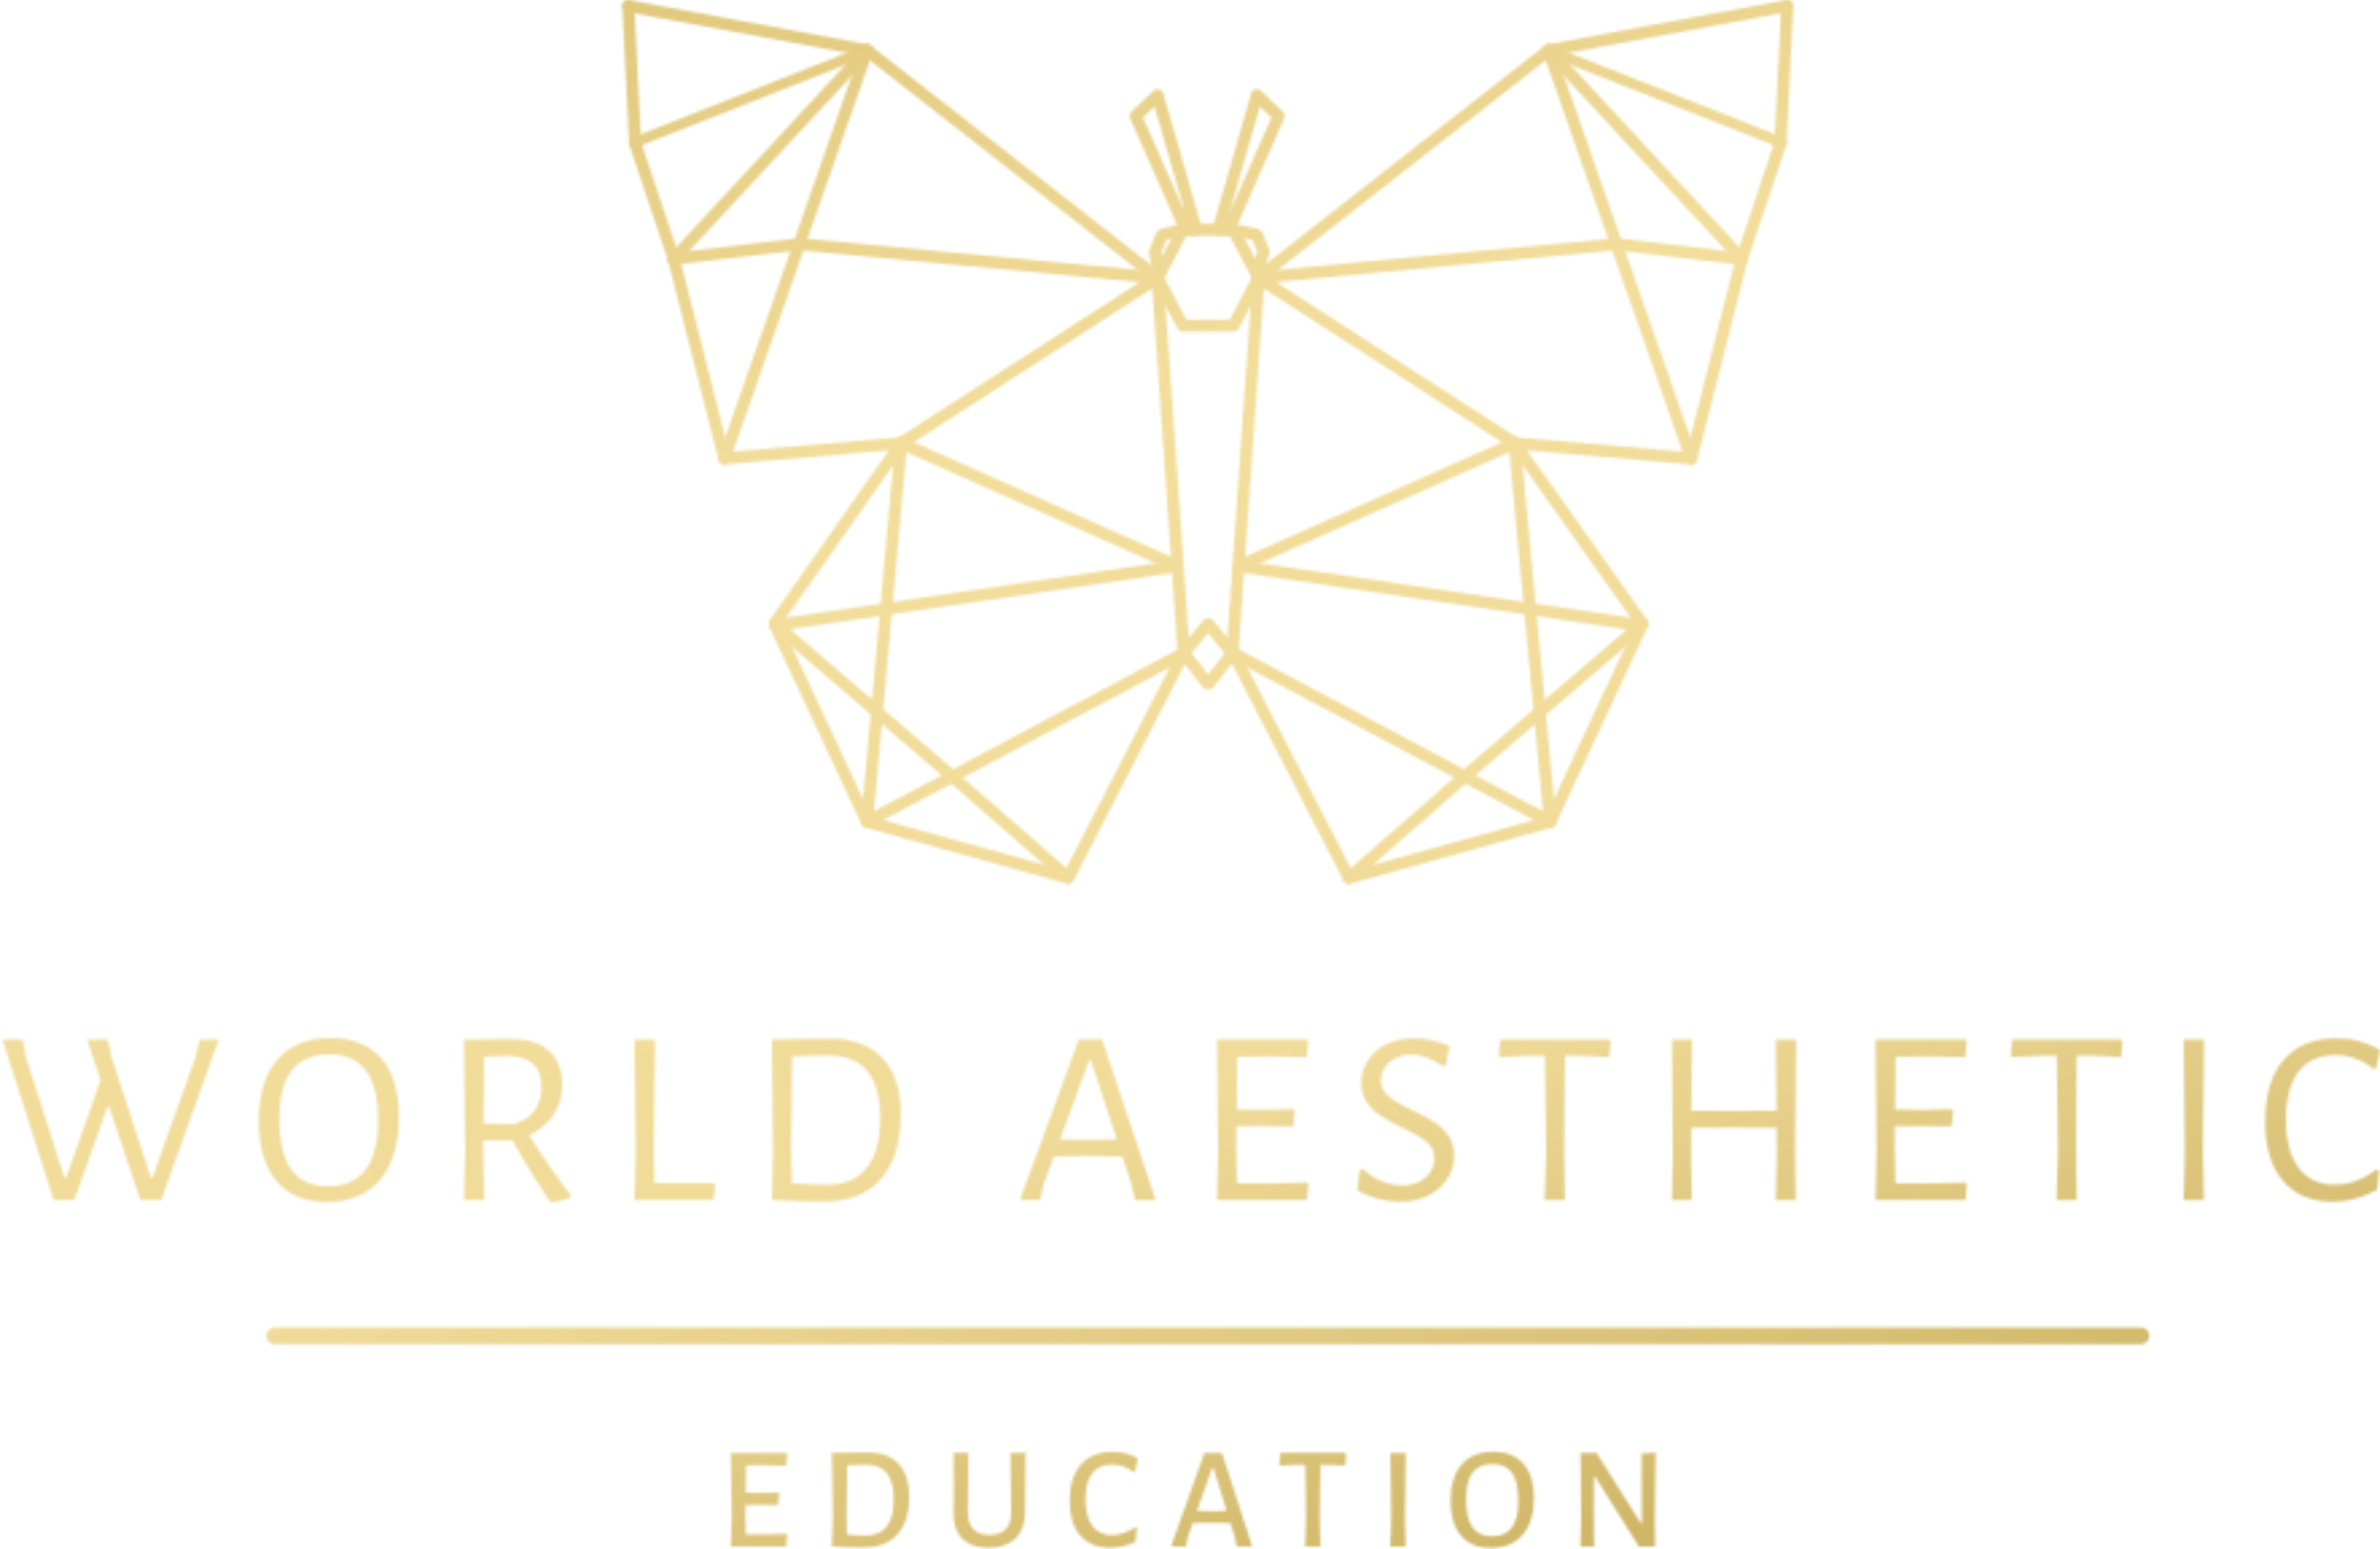<?xml version="1.0" encoding="UTF-8"?> <svg xmlns="http://www.w3.org/2000/svg" width="885" height="576" viewBox="0 0 885 576" fill="none"><mask id="mask0_2_75" style="mask-type:alpha" maskUnits="userSpaceOnUse" x="0" y="0" width="886" height="576"><path d="M458.606 123.357H439.82C438.993 123.357 438.219 122.902 437.847 122.169L428.438 104.322V102.236L437.847 84.379C438.219 83.645 438.993 83.191 439.82 83.191H458.606C459.433 83.191 460.197 83.645 460.589 84.379L469.977 102.236V104.322L460.589 122.169C460.197 122.902 459.433 123.357 458.606 123.357ZM441.162 118.885H457.253L465.464 103.279L457.253 87.663H441.162L432.951 103.279L441.162 118.885Z" fill="#F2DD9B"></path><path d="M449.208 256.63L447.442 255.783L438.405 244.267L437.929 243.038L428.18 103.434C428.097 102.195 429.016 101.131 430.256 101.048C431.474 100.986 432.559 101.885 432.652 103.124L442.35 242.036L449.208 250.764L456.066 242.036L465.764 103.124C465.846 101.885 466.941 100.986 468.16 101.048C469.389 101.131 470.318 102.195 470.236 103.434L460.486 243.038L460.011 244.267L450.974 255.783L449.208 256.63Z" fill="#F2DD9B"></path><path d="M458.255 245.114L456.53 244.309L449.208 235.468L441.885 244.309C441.1 245.248 439.685 245.383 438.735 244.598C437.795 243.813 437.65 242.398 438.446 241.448L447.493 230.531C448.34 229.508 450.085 229.508 450.932 230.531L459.969 241.448C460.754 242.398 460.63 243.813 459.68 244.598L458.255 245.114Z" fill="#F2DD9B"></path><path d="M431.051 104.312C429.998 104.312 429.068 103.558 428.862 102.484L427.281 94.159L427.405 92.91L429.987 86.465L431.547 85.133L439.293 83.253C440.501 82.953 441.699 83.697 441.999 84.895C442.288 86.103 441.555 87.302 440.346 87.601L433.726 89.202L431.815 93.963L433.272 101.637C433.499 102.845 432.704 104.023 431.485 104.25L431.051 104.312Z" fill="#F2DD9B"></path><path d="M467.148 103.899L466.404 103.775C465.237 103.362 464.617 102.081 465.03 100.914L467.53 93.798L465.702 89.243L458.141 87.611C456.933 87.353 456.158 86.155 456.427 84.947C456.685 83.738 457.883 82.964 459.081 83.232L467.798 85.102L469.409 86.455L471.991 92.899L472.033 94.469L469.254 102.37C468.934 103.32 468.067 103.899 467.148 103.899Z" fill="#F2DD9B"></path><path d="M444.777 87.673H444.715L440.853 87.57C439.985 87.549 439.221 87.033 438.87 86.238L420.269 44.079C419.887 43.211 420.093 42.209 420.764 41.559L428.872 33.812C429.43 33.265 430.246 33.069 431 33.265C431.754 33.472 432.353 34.06 432.569 34.814L446.925 84.833L446.533 86.816L444.777 87.673ZM425.009 43.697L440.667 79.204L429.306 39.596L425.009 43.697Z" fill="#F2DD9B"></path><path d="M453.029 87.673L451.253 86.795L450.871 84.812L465.237 34.794C465.444 34.04 466.043 33.451 466.797 33.244C467.55 33.038 468.366 33.244 468.934 33.792L477.032 41.538C477.713 42.199 477.899 43.201 477.527 44.058L458.937 86.227C458.586 87.012 457.801 87.539 456.944 87.56L453.081 87.663H453.029V87.673ZM468.511 39.596L457.14 79.215L472.807 43.696L468.511 39.596Z" fill="#F2DD9B"></path><path d="M234.56 7.466L235.262 4.832L321.46 20.851L429.037 105.055C430.018 105.82 431.423 105.655 432.187 104.673C432.941 103.692 432.776 102.298 431.805 101.534L323.784 16.998L322.813 16.534L234.043 0.04C232.876 -0.167 231.782 0.546 231.482 1.672L231.472 2.808C232.99 4.068 233.847 5.627 234.56 7.466Z" fill="#F2DD9B"></path><path d="M438.208 208.315L336.002 162.758L334.907 162.562L271.039 168.046L252.717 95.678L252.21 94.727L251.002 93.385C250.217 94.665 249.536 95.595 248.276 96.473L248.523 97.33L267.176 170.979C267.434 172.054 268.457 172.766 269.531 172.663L334.701 167.086L436.37 212.405L437.279 212.591C438.136 212.591 438.952 212.106 439.334 211.269C439.84 210.143 439.324 208.821 438.208 208.315Z" fill="#F2DD9B"></path><path d="M323.949 17.122C323.319 16.523 322.39 16.337 321.574 16.658L320.283 17.174C320.252 19.064 319.653 20.985 318.31 22.772L318.661 22.627L267.217 169.699C266.814 170.876 267.424 172.136 268.591 172.549L269.345 172.673C270.264 172.673 271.132 172.105 271.452 171.176L324.517 19.477C324.806 18.661 324.579 17.732 323.949 17.122Z" fill="#F2DD9B"></path><path d="M430.421 105.51L430.214 105.5L297.23 93.034L250.816 98.456C249.577 98.58 248.482 97.712 248.337 96.483C248.193 95.254 249.071 94.149 250.3 94.004L296.952 88.561L297.416 88.551L430.648 101.038C431.877 101.151 432.786 102.246 432.673 103.475C432.538 104.653 431.567 105.51 430.421 105.51Z" fill="#F2DD9B"></path><path d="M335.093 167.034C334.36 167.034 333.637 166.673 333.214 166.012C332.542 164.979 332.842 163.595 333.875 162.913L429.213 101.389C430.246 100.718 431.64 101.017 432.311 102.06C432.983 103.093 432.673 104.487 431.64 105.159L336.302 166.683L335.093 167.034Z" fill="#F2DD9B"></path><path d="M250.548 98.477L249.03 97.877C248.121 97.031 248.069 95.616 248.906 94.707L320.768 17.205C321.605 16.306 323.02 16.255 323.929 17.091C324.827 17.938 324.879 19.353 324.042 20.262L252.19 97.754L250.548 98.477Z" fill="#F2DD9B"></path><path d="M235.076 54.748L234.095 53.694C233.682 52.682 234.188 51.535 235.19 51.133L321.956 16.833C322.978 16.43 324.125 16.926 324.527 17.928C324.941 18.94 324.445 20.087 323.433 20.489L236.667 54.789L235.076 54.748Z" fill="#F2DD9B"></path><path d="M663.184 54.748L664.176 53.694C664.579 52.682 664.083 51.535 663.081 51.133L576.315 16.833C575.293 16.43 574.146 16.926 573.733 17.928C573.33 18.94 573.826 20.087 574.828 20.489L661.604 54.789L663.184 54.748Z" fill="#F2DD9B"></path><path d="M236.161 55.45C234.973 55.45 233.992 54.52 233.93 53.322L231.41 2.353C231.348 1.114 232.298 0.06 233.537 0.009C234.787 -0.095 235.82 0.897 235.882 2.136L238.402 53.105C238.464 54.345 237.514 55.388 236.285 55.45H236.161Z" fill="#F2DD9B"></path><path d="M250.548 98.477C249.608 98.477 248.73 97.888 248.43 96.948L234.023 53.932C233.641 52.754 234.271 51.494 235.438 51.102C236.615 50.709 237.875 51.349 238.268 52.517L252.665 95.523C253.057 96.7 252.417 97.97 251.25 98.353L250.548 98.477Z" fill="#F2DD9B"></path><path d="M469.193 105.045L576.77 20.84L662.967 4.822L664.145 9.263L664.238 8.736C664.641 6.102 665.302 4.181 666.675 2.746L666.748 1.661C666.448 0.535 665.343 -0.167 664.176 0.04L575.427 16.534L574.456 16.978L466.435 101.513C465.464 102.267 465.299 103.682 466.063 104.653C466.817 105.634 468.222 105.799 469.193 105.045Z" fill="#F2DD9B"></path><path d="M648.829 95.13L647.331 93.302L646.019 94.738L645.513 95.698L627.202 168.057L563.333 162.583L562.238 162.779L460.032 208.336C458.906 208.832 458.4 210.154 458.896 211.279C459.267 212.116 460.083 212.601 460.941 212.601L461.849 212.405L563.529 167.086L628.699 172.673C629.794 172.776 630.796 172.053 631.064 170.99L649.717 97.33L649.892 96.07L648.829 95.13Z" fill="#F2DD9B"></path><path d="M579.568 22.638L580.581 23.04C579.651 21.295 579.083 19.446 578.938 17.556L576.666 16.647C575.861 16.317 574.921 16.503 574.291 17.112C573.661 17.711 573.433 18.63 573.733 19.467L626.799 171.165C627.129 172.085 627.976 172.663 628.916 172.663L629.659 172.539C630.827 172.126 631.446 170.855 631.023 169.678L579.568 22.638Z" fill="#F2DD9B"></path><path d="M467.809 105.51C466.672 105.51 465.702 104.642 465.588 103.486C465.474 102.257 466.373 101.162 467.612 101.048L600.834 88.561L601.309 88.572L647.961 94.015C649.19 94.159 650.057 95.264 649.923 96.493C649.779 97.722 648.632 98.59 647.444 98.466L601.02 93.044L468.025 105.5L467.809 105.51Z" fill="#F2DD9B"></path><path d="M563.147 167.034L561.939 166.673L466.611 105.148C465.567 104.477 465.268 103.093 465.939 102.05C466.611 101.007 468.005 100.718 469.038 101.379L564.376 162.903C565.409 163.574 565.708 164.958 565.037 166.001C564.603 166.683 563.88 167.034 563.147 167.034Z" fill="#F2DD9B"></path><path d="M647.692 98.476L646.05 97.764L574.198 20.272C573.361 19.363 573.413 17.949 574.312 17.102C575.22 16.265 576.635 16.317 577.472 17.215L649.335 94.717C650.171 95.616 650.12 97.041 649.211 97.888L647.692 98.476Z" fill="#F2DD9B"></path><path d="M662.079 55.45H661.966C660.726 55.388 659.787 54.345 659.838 53.105L662.358 2.136C662.42 0.897 663.412 -0.105 664.703 0.009C665.932 0.071 666.882 1.114 666.83 2.353L664.31 53.322C664.259 54.531 663.267 55.45 662.079 55.45Z" fill="#F2DD9B"></path><path d="M647.692 98.476L646.98 98.353C645.802 97.96 645.172 96.69 645.565 95.523L659.952 52.517C660.344 51.339 661.615 50.699 662.792 51.102C663.969 51.494 664.589 52.764 664.197 53.931L649.799 96.948C649.51 97.888 648.632 98.476 647.692 98.476Z" fill="#F2DD9B"></path><path d="M397.196 328.606L396.597 328.524L321.811 307.733L320.386 306.525L285.983 232.896L286.179 230.676L333.265 163.512C333.978 162.5 335.362 162.263 336.384 162.954C337.396 163.667 337.644 165.061 336.932 166.084L290.59 232.183L324.011 303.695L396.06 323.711L438.198 241.851C438.756 240.756 440.109 240.322 441.214 240.89C442.309 241.448 442.742 242.79 442.174 243.895L399.199 327.377C398.797 328.152 398.012 328.606 397.196 328.606Z" fill="#F2DD9B"></path><path d="M322.41 307.816C321.615 307.816 320.83 307.382 320.427 306.638C319.839 305.544 320.262 304.191 321.346 303.602L439.117 240.911C440.202 240.332 441.555 240.745 442.133 241.83C442.722 242.925 442.309 244.278 441.214 244.856L323.453 307.558L322.41 307.816Z" fill="#F2DD9B"></path><path d="M354.076 290.95L352.62 290.403L286.541 233.66C285.601 232.844 285.488 231.44 286.293 230.5C287.099 229.56 288.514 229.446 289.454 230.252L355.532 287.005C356.472 287.821 356.576 289.225 355.78 290.175L354.076 290.95Z" fill="#F2DD9B"></path><path d="M397.185 328.606L395.719 328.048L352.599 290.403C351.669 289.597 351.576 288.172 352.392 287.253C353.198 286.313 354.613 286.22 355.542 287.036L398.652 324.681C399.592 325.497 399.674 326.912 398.869 327.842L397.185 328.606Z" fill="#F2DD9B"></path><path d="M322.41 307.816L322.204 307.805C320.964 307.702 320.066 306.607 320.179 305.378L332.852 164.597C332.955 163.368 334.029 162.459 335.279 162.572C336.508 162.676 337.427 163.781 337.314 165.01L324.631 305.791C324.527 306.948 323.546 307.816 322.41 307.816Z" fill="#F2DD9B"></path><path d="M286.045 233.02L286.014 232.813C285.839 231.584 286.768 230.448 288.069 230.252L436.928 208.377C438.239 208.181 439.427 209.007 439.592 210.257C439.768 211.476 438.838 212.622 437.537 212.818L288.679 234.703C287.439 234.869 286.303 234.135 286.045 233.02Z" fill="#F2DD9B"></path><path d="M612.267 233.02L612.298 232.813C612.463 231.584 611.544 230.448 610.243 230.252L461.374 208.377C460.073 208.181 458.885 209.007 458.72 210.257C458.544 211.476 459.474 212.622 460.775 212.818L609.623 234.703C610.873 234.869 611.998 234.135 612.267 233.02Z" fill="#F2DD9B"></path><path d="M501.571 328.606C500.745 328.606 499.97 328.152 499.588 327.398L456.613 243.916C456.045 242.821 456.479 241.479 457.584 240.911C458.679 240.343 460.021 240.776 460.589 241.871L502.728 323.731L574.776 303.716L608.187 232.214L561.319 166.115C560.606 165.092 560.844 163.708 561.856 162.985C562.858 162.273 564.262 162.51 564.965 163.523L612.587 230.686L612.794 232.917L578.391 306.545L576.955 307.754L502.17 328.544L501.571 328.606Z" fill="#F2DD9B"></path><path d="M576.367 307.816L575.313 307.558L457.542 244.856C456.448 244.278 456.035 242.914 456.623 241.83C457.202 240.745 458.555 240.332 459.639 240.911L577.4 303.602C578.494 304.191 578.918 305.544 578.329 306.638C577.947 307.382 577.162 307.816 576.367 307.816Z" fill="#F2DD9B"></path><path d="M544.69 290.95L542.986 290.175C542.191 289.236 542.294 287.821 543.234 287.005L609.313 230.252C610.253 229.446 611.668 229.56 612.473 230.5C613.279 231.44 613.165 232.844 612.236 233.66L546.147 290.403L544.69 290.95Z" fill="#F2DD9B"></path><path d="M501.581 328.606L499.887 327.842C499.072 326.912 499.175 325.497 500.094 324.681L543.214 287.036C544.143 286.22 545.558 286.313 546.374 287.253C547.19 288.172 547.087 289.597 546.157 290.403L503.038 328.048L501.581 328.606Z" fill="#F2DD9B"></path><path d="M576.367 307.816C575.231 307.816 574.25 306.948 574.146 305.802L560.937 165.02C560.823 163.791 561.722 162.696 562.951 162.583C564.18 162.49 565.274 163.368 565.388 164.597L578.598 305.378C578.722 306.607 577.813 307.702 576.573 307.816H576.367Z" fill="#F2DD9B"></path><path d="M59.933 446.191H52.208L40.578 411.582H39.928L27.648 446.191H19.943L0.96 386.567H8.396L9.419 392.32L23.93 437.918H24.58L37.428 401.625L32.388 386.567H40.031L41.425 392.971L56.122 437.918H56.68L72.854 392.702L74.269 386.567H81.343L59.933 446.191Z" fill="#F2DD9B"></path><path d="M141.752 393.528C146.121 398.548 148.31 405.777 148.31 415.207C148.31 425.38 145.986 433.209 141.328 438.703C136.681 444.187 130.04 446.924 121.426 446.924C113.36 446.924 107.143 444.322 102.774 439.106C98.395 433.89 96.216 426.475 96.216 416.88C96.216 406.944 98.529 399.322 103.156 393.983C107.773 388.653 114.362 385.989 122.914 385.989C131.104 385.999 137.383 388.509 141.752 393.528ZM103.848 416.054C103.848 424.543 105.356 430.844 108.351 434.933C111.367 439.034 115.911 441.079 121.984 441.079C134.398 441.079 140.595 432.909 140.595 416.611C140.595 408.287 139.087 402.121 136.092 398.093C133.076 394.055 128.532 392.041 122.459 392.041C110.045 392.051 103.848 400.045 103.848 416.054Z" fill="#F2DD9B"></path><path d="M212.22 444.425L212.138 445.354C209.897 446.222 207.604 446.78 205.239 447.028L204.216 446.377C199.125 438.745 194.57 431.308 190.542 424.048H179.666V427.58L180.038 446.181H172.509L172.974 428.22L172.509 386.547L190.738 386.454C196.563 386.454 201.076 387.92 204.268 390.874C207.459 393.817 209.06 398.011 209.06 403.474C209.06 407.564 207.996 411.231 205.848 414.494C203.71 417.748 200.674 420.278 196.77 422.075C200.88 428.85 206.034 436.297 212.22 444.425ZM179.749 417.727L190.924 418.006C197.864 416.023 201.335 411.406 201.335 404.135C201.335 400.355 200.312 397.515 198.278 395.625C196.222 393.735 193.155 392.723 189.065 392.609L180.049 392.888L179.749 417.727Z" fill="#F2DD9B"></path><path d="M265.999 440.603L265.348 446.181H235.954L236.419 428.23L235.954 386.557H243.576L243.112 427.59L243.38 439.963H265.43L265.999 440.603Z" fill="#F2DD9B"></path><path d="M328.132 393.446C332.656 398.279 334.938 405.23 334.938 414.277C334.938 424.76 332.48 432.796 327.585 438.373C322.679 443.95 315.645 446.738 306.453 446.738C303.913 446.738 300.825 446.697 297.199 446.604C293.564 446.511 290.207 446.367 287.099 446.181H287.006L287.46 428.231L287.006 386.557H287.099L308.591 386.175C317.091 386.175 323.608 388.602 328.132 393.446ZM322.235 434.334C325.602 430.203 327.306 424.048 327.306 415.868C327.306 400.231 320.882 392.423 308.054 392.423C304.15 392.423 299.647 392.547 294.566 392.795L294.184 427.59L294.473 439.953C296.384 440.139 298.697 440.283 301.403 440.366C304.099 440.459 306.185 440.511 307.682 440.511C314.003 440.521 318.847 438.455 322.235 434.334Z" fill="#F2DD9B"></path><path d="M429.729 446.191H422.097L420.702 440.232L417.346 430.007L403.95 429.718L391.856 430.007L388.221 439.87L386.733 446.201H379.287L401.151 386.567H409.786L429.729 446.191ZM415.311 423.676L405.634 394.272H404.983L394.19 423.676L404.611 423.862L415.311 423.676Z" fill="#F2DD9B"></path><path d="M486.575 440.418L485.996 446.181H452.523L452.978 428.23L452.523 386.557H486.1L486.471 387.29L485.924 393.074L471.878 392.795L460.063 392.981L459.877 412.511L471.031 412.697L480.894 412.418L481.452 413.059L480.801 418.842L470.38 418.656L459.773 418.749L459.691 427.58L459.97 439.953L471.764 440.046L486.1 439.674L486.575 440.418Z" fill="#F2DD9B"></path><path d="M538.938 388.881L537.73 396.048L536.439 396.42C534.641 395.057 532.731 393.993 530.727 393.249C528.703 392.506 526.71 392.124 524.716 392.124C522.423 392.124 520.43 392.599 518.716 393.528C517.012 394.458 515.71 395.666 514.812 397.164C513.903 398.651 513.469 400.2 513.469 401.811C513.469 403.484 513.975 404.961 515.008 406.232C516.03 407.502 517.311 408.597 518.86 409.526C520.42 410.466 522.516 411.582 525.191 412.873C528.538 414.432 531.244 415.878 533.289 417.211C535.333 418.533 537.079 420.226 538.535 422.271C539.991 424.316 540.725 426.795 540.725 429.718C540.725 432.816 539.878 435.677 538.205 438.28C536.532 440.882 534.177 442.958 531.13 444.518C528.093 446.057 524.623 446.842 520.719 446.842C518.117 446.842 515.39 446.48 512.581 445.768C509.761 445.055 507.138 444.022 504.711 442.649L505.64 435.016L506.663 434.562C508.842 436.658 511.238 438.238 513.872 439.251C516.516 440.273 519.036 440.8 521.463 440.8C523.818 440.8 525.914 440.325 527.742 439.395C529.57 438.455 530.975 437.226 531.936 435.677C532.896 434.118 533.382 432.475 533.382 430.74C533.382 428.138 532.39 426.041 530.407 424.461C528.414 422.87 525.408 421.156 521.38 419.286C518.096 417.675 515.452 416.24 513.479 414.969C511.486 413.689 509.792 412.046 508.357 410.033C506.931 408.008 506.219 405.55 506.219 402.627C506.219 399.591 507.035 396.802 508.677 394.262C510.309 391.721 512.612 389.717 515.566 388.251C518.509 386.805 521.866 386.071 525.666 386.071C529.911 386.092 534.352 387.032 538.938 388.881Z" fill="#F2DD9B"></path><path d="M598.944 387.3L598.376 393.074L587.965 392.516H581.913L581.634 427.58L581.913 446.191H574.384L574.942 428.231L574.467 392.516H568.435L557.828 393.074L557.353 392.32L557.911 386.567H598.376L598.944 387.3Z" fill="#F2DD9B"></path><path d="M667.512 427.58L667.698 446.191H660.355L660.726 428.23L660.623 419.307L644.057 419.214L628.895 419.307L628.813 427.58L629.081 446.191H621.738L622.017 428.23L621.738 386.557H629.174L628.895 412.976L644.718 413.069L660.623 412.976L660.355 386.557H667.884L667.512 427.58Z" fill="#F2DD9B"></path><path d="M731.422 440.418L730.854 446.181H697.37L697.825 428.23L697.37 386.557H730.947L731.319 387.29L730.771 393.074L716.725 392.795L704.899 392.981L704.724 412.511L715.889 412.697L725.742 412.418L726.299 413.059L725.649 418.842L715.228 418.656L704.621 418.749L704.528 427.58L704.817 439.953L716.622 440.046L730.947 439.674L731.422 440.418Z" fill="#F2DD9B"></path><path d="M789.28 387.3L788.712 393.074L778.301 392.516H772.249L771.98 427.58L772.249 446.191H764.719L765.288 428.231L764.802 392.516H758.771L748.164 393.074L747.689 392.32L748.246 386.567H788.712L789.28 387.3Z" fill="#F2DD9B"></path><path d="M819.138 427.58L819.52 446.191H811.981L812.445 428.23L811.981 386.557H819.603L819.138 427.58Z" fill="#F2DD9B"></path><path d="M885 390.554L883.523 397.339L882.687 397.525C878.514 394.045 873.743 392.31 868.362 392.31C862.454 392.31 857.93 394.344 854.77 398.403C851.599 402.462 850.029 408.39 850.029 416.219C850.029 424.089 851.599 430.11 854.77 434.262C857.93 438.424 862.392 440.5 868.165 440.5C870.892 440.5 873.608 440.004 876.304 439.013C879.01 438.021 881.468 436.617 883.699 434.83L884.628 435.295L883.988 442.359C878.586 445.344 873.102 446.831 867.515 446.831C859.511 446.831 853.314 444.239 848.904 439.054C844.504 433.88 842.304 426.485 842.304 416.88C842.304 407.017 844.597 399.426 849.193 394.086C853.778 388.757 860.295 386.092 868.733 386.092C874.982 386.092 880.415 387.579 885 390.554Z" fill="#F2DD9B"></path><path d="M292.366 570.293L292.697 570.789L292.314 575.075H271.751L272.133 564.602L271.751 540.238H292.428L292.748 540.713L292.314 545.01L284.062 544.793L277.442 544.845L277.287 554.997L283.577 555.1L289.33 554.945L289.712 555.369L289.288 559.665L283.143 559.5L277.225 559.603L277.173 564.106L277.339 570.52L283.959 570.561L292.366 570.293Z" fill="#F2DD9B"></path><path d="M334.091 544.256C336.777 547.086 338.109 551.124 338.109 556.402C338.109 562.516 336.653 567.215 333.719 570.5C330.786 573.763 326.572 575.405 321.078 575.405C319.518 575.405 317.659 575.385 315.49 575.323C313.311 575.261 311.277 575.188 309.407 575.075H309.345L309.717 564.592L309.345 540.228H309.407L322.596 540.021C327.595 540.021 331.427 541.426 334.091 544.256ZM329.681 567.639C331.437 565.439 332.315 562.113 332.315 557.662C332.315 553.179 331.478 549.874 329.784 547.757C328.101 545.65 325.56 544.586 322.152 544.586C320.169 544.586 317.794 544.648 315.057 544.803L314.778 564.117L314.943 570.572C316.244 570.685 317.556 570.768 318.847 570.84C320.148 570.913 321.212 570.944 322.049 570.944C325.385 570.944 327.925 569.839 329.681 567.639Z" fill="#F2DD9B"></path><path d="M381.208 557.92L381.146 562.051C381.218 566.317 380.062 569.632 377.676 571.987C375.29 574.342 371.902 575.509 367.523 575.509C363.299 575.509 360.046 574.383 357.815 572.111C355.563 569.859 354.489 566.637 354.562 562.475L354.665 557.651L354.562 540.228H360.097L359.881 561.721C359.839 564.757 360.5 567.019 361.833 568.506C363.175 569.983 365.2 570.727 367.916 570.727C373.338 570.727 376.044 567.907 376.003 562.258L375.724 540.228H381.373L381.208 557.92Z" fill="#F2DD9B"></path><path d="M423.047 542.252L422.025 547.189L421.477 547.354C419.05 545.464 416.375 544.524 413.452 544.524C410.261 544.524 407.823 545.599 406.15 547.747C404.467 549.916 403.63 553.117 403.63 557.383C403.63 561.762 404.477 565.088 406.192 567.36C407.885 569.642 410.313 570.789 413.463 570.789C414.981 570.789 416.478 570.53 417.986 570.004C419.494 569.487 420.878 568.754 422.138 567.814L422.686 568.145L422.241 573.247C419.122 574.755 416.055 575.519 413.018 575.519C408.133 575.519 404.374 574.001 401.73 570.964C399.096 567.928 397.785 563.611 397.785 557.992C397.785 552.209 399.158 547.736 401.926 544.586C404.704 541.447 408.608 539.866 413.68 539.866C417.201 539.856 420.341 540.641 423.047 542.252Z" fill="#F2DD9B"></path><path d="M465.64 575.075H459.887L459.071 571.171L457.553 566.348L450.179 566.172L443.496 566.348L441.875 570.902L441.007 575.075H435.42L447.845 540.238H454.403L465.64 575.075ZM456.148 561.783L451.16 545.722H450.767L445.077 561.783L450.561 561.886L456.148 561.783Z" fill="#F2DD9B"></path><path d="M500.538 540.724L500.218 544.958L493.918 544.638H490.985L490.716 564.106L490.985 575.075H485.335L485.666 564.602L485.397 544.638H482.464L476.061 544.958L475.679 544.462L476.123 540.228H500.218L500.538 540.724Z" fill="#F2DD9B"></path><path d="M522.413 564.106L522.682 575.075H516.98L517.373 564.602L516.98 540.238H522.733L522.413 564.106Z" fill="#F2DD9B"></path><path d="M566.472 544.256C569.075 547.21 570.376 551.455 570.376 556.949C570.376 562.877 568.982 567.463 566.204 570.706C563.415 573.928 559.449 575.56 554.316 575.56C549.534 575.56 545.858 574.032 543.265 570.975C540.683 567.918 539.392 563.59 539.392 557.972C539.392 552.147 540.776 547.664 543.534 544.514C546.312 541.374 550.247 539.794 555.339 539.794C560.162 539.794 563.87 541.281 566.472 544.256ZM547.562 547.53C545.951 549.658 545.155 552.921 545.155 557.321C545.155 562.134 545.93 565.656 547.51 567.876C549.09 570.107 551.528 571.223 554.802 571.223C558.127 571.223 560.585 570.159 562.186 568.011C563.777 565.883 564.582 562.557 564.582 558.034C564.582 553.293 563.798 549.833 562.217 547.644C560.637 545.454 558.2 544.359 554.915 544.359C551.621 544.359 549.173 545.423 547.562 547.53Z" fill="#F2DD9B"></path><path d="M615.314 564.654L615.49 575.085H609.458L593.067 548.966H592.685L592.644 563.404L592.788 575.085H587.697L587.955 564.767L587.759 540.238H593.666L610.109 566.348H610.542L610.439 540.507L615.644 540.125L615.314 564.654Z" fill="#F2DD9B"></path><path d="M796.127 499.804H102.092C100.388 499.804 98.994 498.42 98.994 496.705C98.994 494.991 100.388 493.607 102.092 493.607H796.127C797.841 493.607 799.236 495.001 799.236 496.705C799.236 498.41 797.852 499.804 796.127 499.804Z" fill="#F2DD9B"></path></mask><g mask="url(#mask0_2_75)"><rect x="-165.757" y="-30.318" width="1323.62" height="785.076" fill="url(#paint0_linear_2_75)"></rect></g><defs><linearGradient id="paint0_linear_2_75" x1="223.191" y1="-91.353" x2="410.683" y2="630.295" gradientUnits="userSpaceOnUse"><stop stop-color="#D8BE6E"></stop><stop offset="0.371" stop-color="#F2DD9B"></stop><stop offset="0.717" stop-color="#F0DB99"></stop><stop offset="1" stop-color="#CEB565"></stop></linearGradient></defs></svg> 